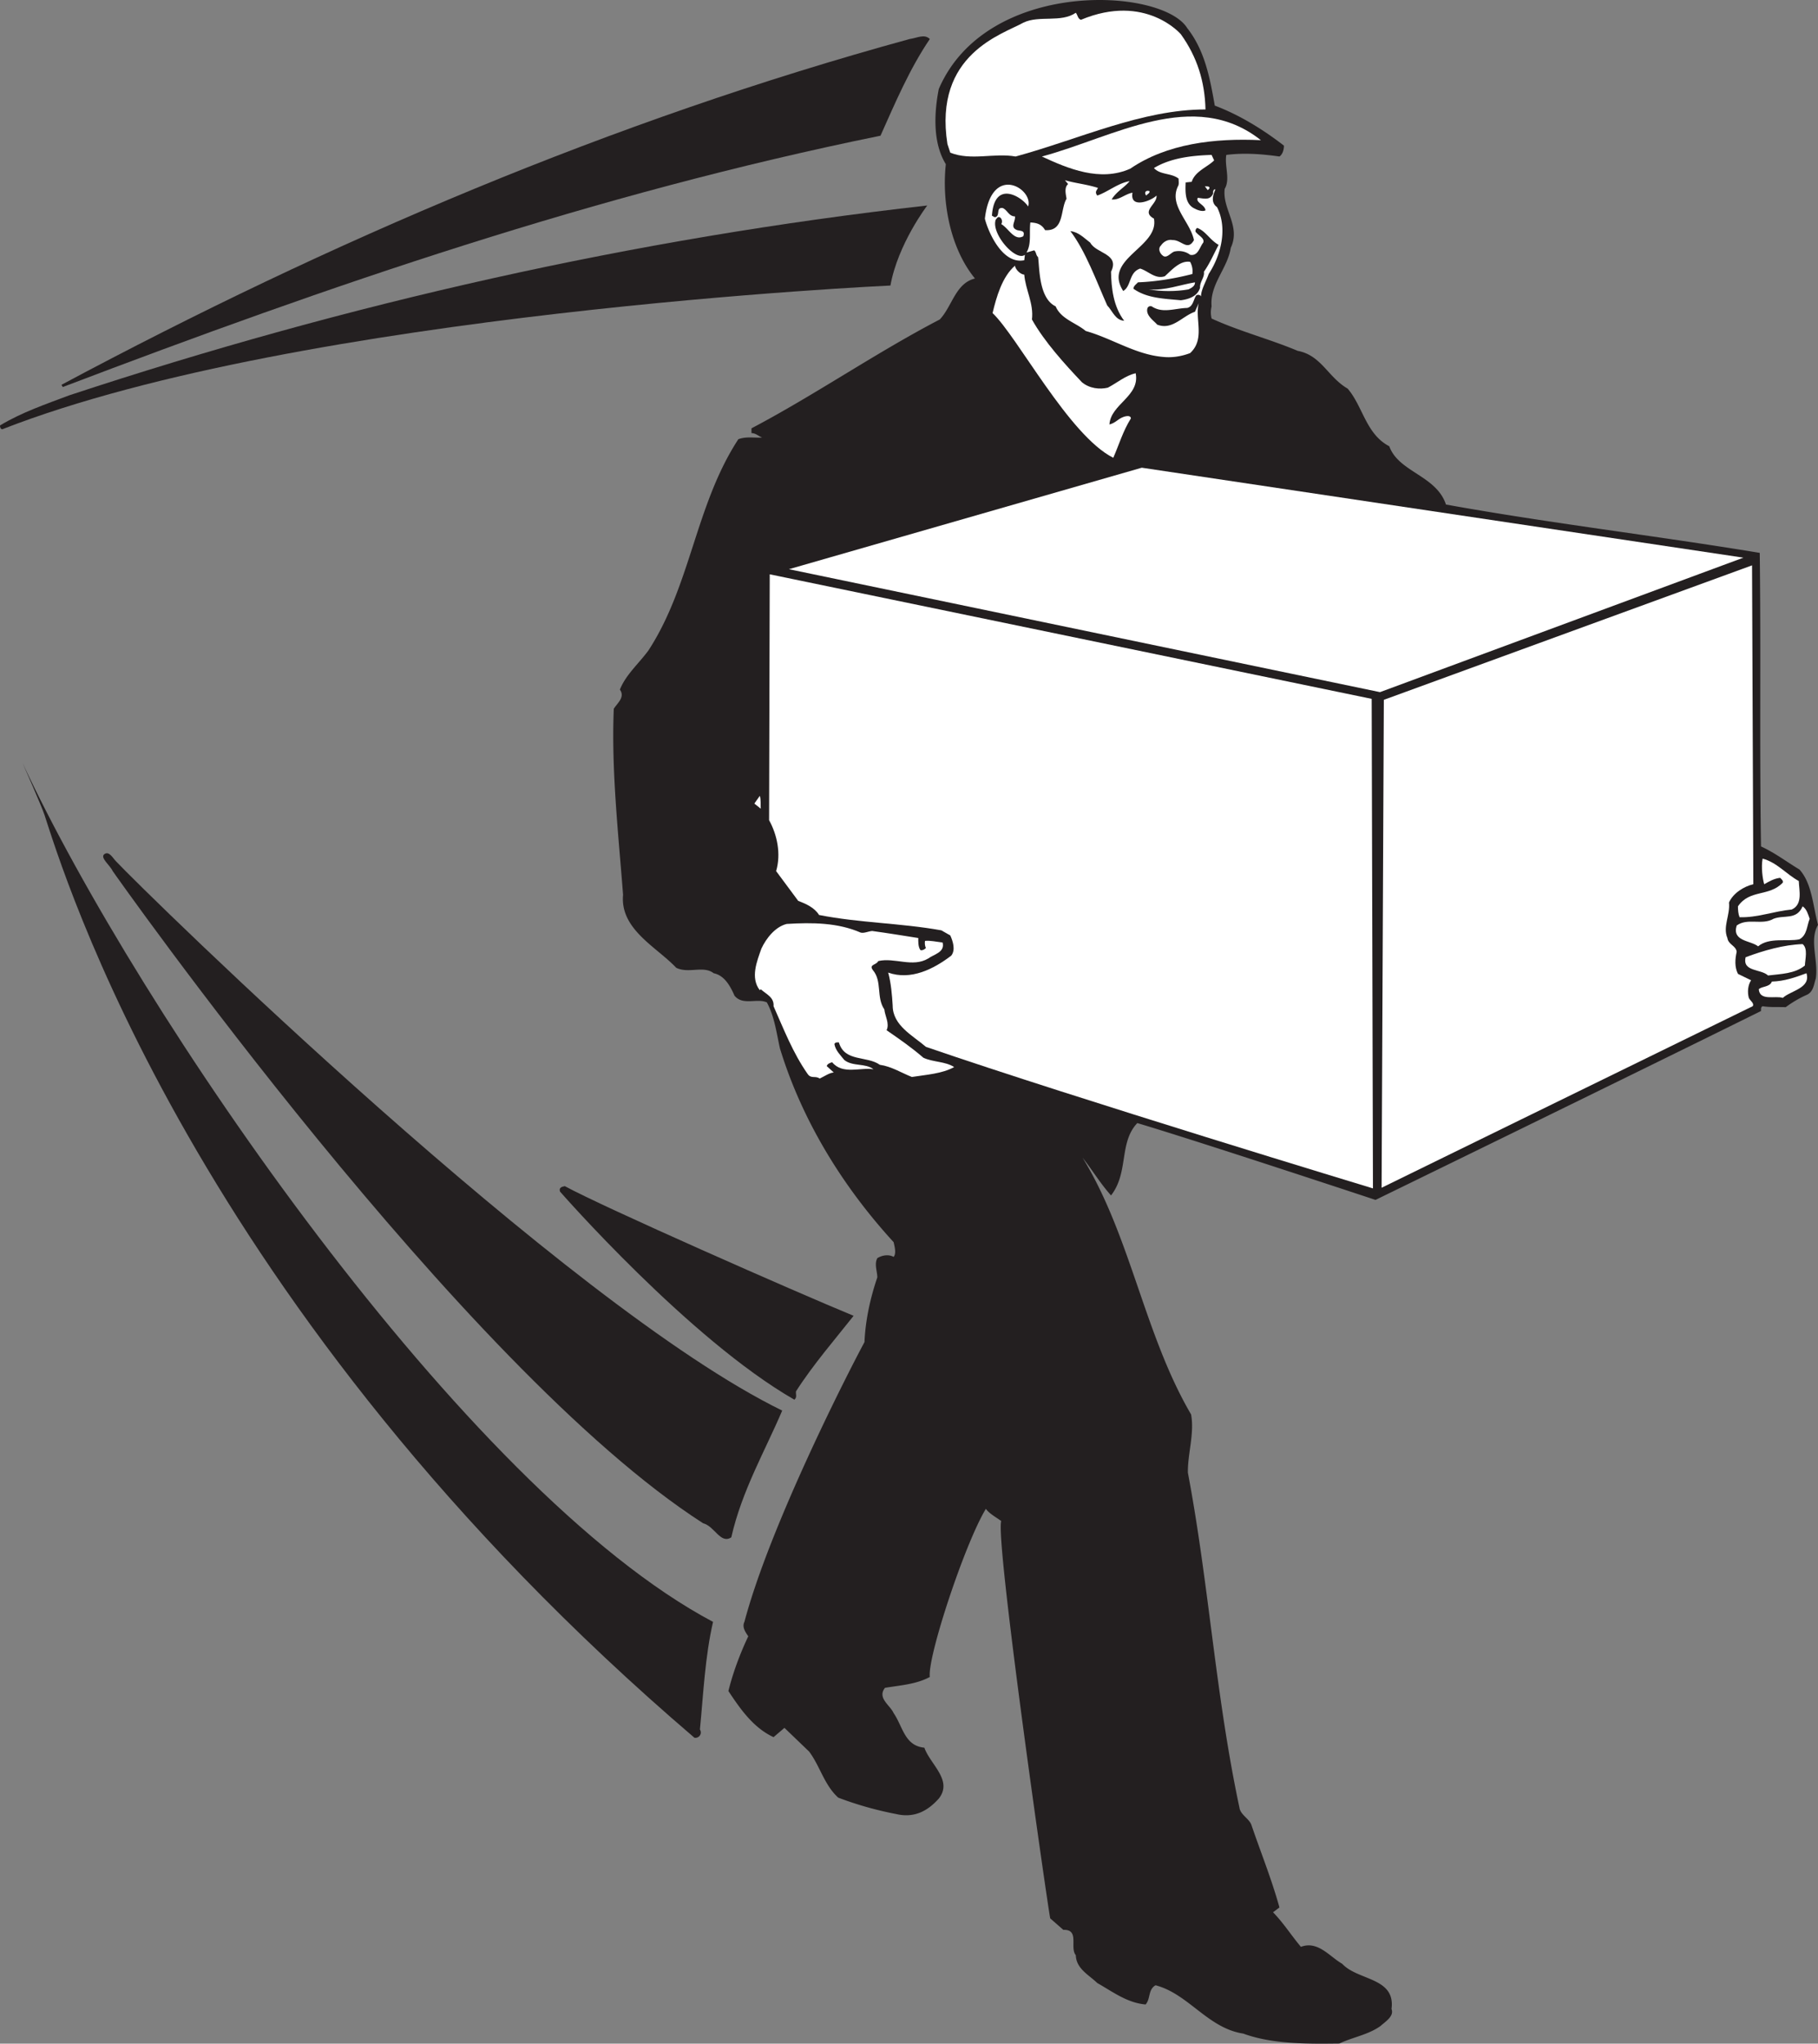 <svg xmlns="http://www.w3.org/2000/svg" width="511.016" height="574.492"><rect width="100%" height="100%" fill="#808080" stroke="none"/><path fill="#231f20" d="M333.719 7.907c4.949 6.3 6.386 14.043 7.738 21.781 6.93 2.61 13.5 6.66 19.441 11.25 0 1.172-.363 2.43-1.261 3.059-5.04-.719-9.989-1.078-14.942-.45-.539 3.063 1.172 6.84-.449 9.54-.719 5.761 4.59 10.441 1.711 16.562-.898 5.848-5.941 10.258-5.398 16.469-.274 1.258-.274 2.16 0 3.422 7.828 3.597 16.289 5.757 24.207 9.086 6.66 1.261 8.46 7.382 14.043 10.62 4.316 5.04 5.128 12.782 11.699 16.2 2.61 7.293 13.23 8.191 15.93 16.383 29.43 5.308 58.769 8.726 88.199 13.59.36 27.539-.09 54.628.36 82.527 3.78 1.71 7.198 4.32 10.8 6.48 3.508 3.871 3.777 10.079 5.219 15.57-2.52 4.321.18 10.079-.63 15.122-.538 1.617-.632 3.597-2.429 4.5-2.07.898-4.05 2.066-6.031 3.508-2.43-.09-4.23.09-6.48-.27-.54.27-.45.809-.45 1.352-36 17.82-108.36 53.097-108.36 53.097s-49.41-16.379-66.956-21.597c-5.223 5.488-2.344 13.859-7.383 20.34-3.059-3.422-5.309-7.204-8.008-10.622 13.5 21.961 17.367 49.77 30.508 72.18.988 5.399-.988 11.07-.899 16.379 5.938 31.41 7.739 62.46 14.489 94.14.27 2.07 2.879 3.15 3.422 5.04 2.609 7.648 5.668 15.21 7.828 23.039l-1.801 1.351c2.973 3.059 5.039 6.39 7.832 9.72 4.77-1.802 8.008 2.698 11.61 4.769 4.41 4.77 15.03 3.78 13.859 12.691.808 2.07-1.801 3.598-3.059 4.77-3.512 2.52-7.832 3.148-11.61 4.949-8.64.09-18.632.27-27-2.79-9.991-1.53-15.39-11.16-24.66-13.59-2.16 1.263-1.351 3.782-2.792 5.4-5.22-.45-9.27-3.598-13.586-6.028-2.434-2.34-5.942-4.05-6.032-7.832-1.8-2.07 1.168-7.29-3.511-7.11l-3.688-3.238c-.812-4.14-15.48-106.293-13.77-111.691-1.44-1.078-3.242-1.98-4.32-3.418-5.941 9.808-16.472 41.758-15.75 47.25-3.78 2.066-8.28 2.34-12.601 3.058-2.25 2.88 1.441 4.86 2.43 7.11 2.609 3.781 3.058 9.18 8.64 9.719 1.621 4.68 8.102 9.18 4.05 14.308-3.062 3.422-6.839 5.582-12.062 4.324a97.995 97.995 0 0 1-16.199-4.593c-3.96-3.598-5.129-8.907-8.187-12.957l-6.934-6.66-3.059 2.609c-5.667-2.61-9.359-7.918-12.69-12.961 1.26-5.129 3.241-10.438 5.581-15.39-.808-1.169-1.8-2.61-1.082-4.048 7.094-26.78 28.621-69.12 33.75-78.66.274-6.39 1.711-12.601 3.602-18.18 0-1.71-.899-3.69 0-5.402 1.261-.808 3.148-1.168 4.59-.36.808-.987.269-2.878 0-4.14-14.579-15.93-25.829-34.469-31.95-54.449-.992-4.41-1.531-9-3.691-12.957-2.79-1.262-6.75.988-9.09-1.89-1.078-2.43-2.7-5.673-5.848-6.301-2.882-2.25-7.023.18-10.53-1.532-5.493-5.847-15.84-10.8-14.942-20.52-1.348-17.46-3.328-35.187-2.61-52.288.993-1.621 3.243-3.239 1.711-5.399 1.711-4.23 5.219-7.199 8.012-10.98 11.969-18.36 13.227-40.95 25.29-59.403 2.25-.808 4.14-.359 6.66-.449-.993-.449-1.802-1.258-2.973-1.258v-1.351c17.64-9.27 35.101-21.328 52.921-30.598 3.508-3.691 4.41-10.172 9.899-11.52-6.93-8.46-9.36-21.421-8.188-32.132-3.87-6.297-3.183-15.012-1.98-21.149 13.46-31.195 62.797-28.527 69.84-17.101"/><path fill="#fff" d="M331.918 9.618c4.59 6.39 6.75 13.32 6.93 21.148-17.82 0-35.282 8.281-53.371 13.23-6.028-1.077-12.508 1.262-18.36-1.077l-.808-2.43c-3.97-25.344 15.57-30.871 21.328-34.11 4.41-2.16 10.62.09 14.761-2.792.54.632.54 1.71 1.438 1.98 18.172-7.586 28.082 4.05 28.082 4.05"/><path fill="#231f20" d="M261.36 10.97c-5.673 8.367-9.723 17.91-13.864 27.18C167.488 54.437 92.61 80.265 17.641 108.796l-.36-.628c75.239-40.23 154.707-74.25 238.406-97.2 2.07-.27 4.141-1.53 5.672 0"/><path fill="#fff" d="M354.418 39.407c-13.05-.629-26.461.992-36.723 8.012-8.457 3.78-17.457 0-24.836-3.422 20.16-5.399 42.657-19.528 61.559-4.59"/><path fill="#fff" d="M341.277 45.079c-1.71 1.8-5.398 3.058-6.3 6.031l-1.711.18c-.086 2.61-.27 6.117 2.613 7.379.808.449 2.25.898 2.969.449-.18-1.621-2.88-2.16-2.16-3.508 1.71.18 3.507.809 4.32-1.262-.09-.449.09-1.261.629-1.082-.719 1.531-1.352 3.692.449 4.953 3.062 6.028 1.082 13.59-2.34 18.809-.719 2.07-2.16 4.41-2.16 6.3-.27-.538-.988-.538-1.348-.269-.808 1.168-.808 3.059-2.52 3.508-3.511.09-6.929 1.621-9.991-.45-.72-.179-1.168.18-1.258.81-.274 1.89 1.89 3.242 2.789 4.32 4.23 1.71 7.11-2.43 10.62-3.598l1.079-2.434c-1.172 4.41 1.89 10.082-2.43 14.043-2.34.899-5.039 1.352-7.558 1.079-7.742-.63-14.403-5.22-21.781-7.29-2.79-2.34-6.93-3.332-8.461-6.93-4.887-2.304-4.5-11.339-4.95-13.859-.629-.539-.449-1.351-1.078-1.89l-2.16.629c1.438-2.52.719-5.309 1.078-8.457 1.801.09 3.153.449 4.14 2.156 5.49.363 4.231-5.848 6.032-8.816-.18-1.262-.723-3.153.45-4.141l-.903-1.082c3.062.902 5.852 1.082 9.273 2.16-.273.723-.992 1.082-.18 2.16 3.06-1.078 5.848-3.508 9.09-4.05-1.351 1.71-3.69 2.882-5.042 5.132 2.07.27 3.78-1.531 5.851-1.89-.82 4.644 5.219 2.34 6.75.808.27 2.43-4.5 4.41-.719 6.48 1.528 8.102-14.492 11.25-8.64 20.34 2.34-1.351 1.527-5.218 4.77-6.3 2.34.718 4.23 3.062 6.929 2.16 1.98-1.797 4.32-4.5 7.11-4.047a5.46 5.46 0 0 1 .628 3.418c-4.86 1.262-10.258 2.16-15.297 2.34-.363.449-1.261.992-1.261 1.8 3.78 2.7 8.64 2.79 13.32 3.239 2.16-.27 4.68-1.078 5.398-3.508-.09-1.71 1.352-2.973 1.082-4.5 1.707-2.43 2.79-5.039 4.137-7.562-2.52-1.438-3.598-3.868-6.027-4.77-.36.27-.54.629-.45 1.082.899 1.168 2.61 1.797 2.16 3.059-.991 1.168-1.44 3.87-3.69 3.418-1.262-.989-2.97-1.258-4.5-.899-1.083.45-2.16 2.07-3.239 1.082-.812-.633-1.351-1.98-.453-2.793.723-1.078 1.98-1.797 3.242-1.527 2.52-.09 4.23 3.238 6.031 0-1.082-5.223-7.113-9.723-4.5-15.121.36-.54.18-1.442.18-2.16-2.07-1.621-5.133-.989-6.93-2.97 4.77-2.878 10.707-3.51 16.2-3.69l.718 1.53M288.988 58.04c-1.62-2.614-9.48-7.727-10.172 2.61.364.089.633.538 1.082.358 1.258-.539 0-2.789 1.98-2.52 1.349.63 1.708 2.34 3.419 2.34.18 1.532-1.527 3.06.633 3.868 1.078.273 2.25.094 1.707 1.71-2.52 1.442-4.14-2.25-6.207-3.417.449-.629.18-1.8-.633-1.98-.45 0-.629.449-.899.718-1.441 3.871 5.61 11.918 8.188 9.899l-.18 1.53c-6.566 1.325-10.527-9.179-11.07-11.698 1.84-15.813 13.773-8.282 12.152-3.418"/><path fill="#fff" d="M339.93 52.637c.175.36-.184.54-.453.813l-.809-1.082c.45.09.988-.09 1.262.27m-16.832 1.082c.18.628-.63.808-.903 1.257-.629-.719-.265-1.617.903-1.258"/><path fill="#231f20" d="M260.637 57.766s-8.254 10.797-10.348 22.5c0 0-165.656 7.547-249.66 40.41-.54-.09-.629-.629-.629-1.078 6.121-3.691 12.781-5.941 19.438-8.46 78.21-25.829 158.671-44.098 241.199-53.372m45.813 10.442c1.706 3.152 8.366 3.058 5.847 8.191.09 4.59.633 9.719 3.691 13.77-2.52-.18-3.242-2.704-4.77-4.32-2.972-6.66-6.03-15.212-10.35-20.88 2.339.27 3.78 1.891 5.581 3.239"/><path fill="#fff" d="M287.906 77.208c.364 4.32 2.703 8.101 2.16 12.601 3.512 6.301 9.364 12.688 14.043 17.637 2.16 1.8 5.04 2.07 7.29 1.531 2.609-1.351 4.949-3.418 7.828-4.05 1.261 6.48-7.02 8.64-7.38 14.402 2.071-.543 2.61-1.98 4.77-2.34.54-.09 1.262 0 1.262.629-2.25 3.597-3.332 7.379-4.95 11.07-12.421-6.207-26.921-34.043-33.933-40.68 1.082-4.5 2.68-10.195 6.3-13.32.09.988 1.442 2.43 2.61 2.52m47.973 2.16c.09 1.078-1.082 1.62-1.8 1.98-3.423.63-7.743.63-11.161 0 4.68.36 8.64-1.261 12.96-1.98m154.169 77.398-102.149 37.801-166.14-34.559 99.18-28.53 169.109 25.288m2.789 91.801c-2.7.629-5.668 2.52-6.84 5.129.36 3.601-1.8 6.75-.45 9.988.27 1.89 2.43 2.16 2.61 3.871-.449 2.07-.629 4.23.36 6.211l3.691 1.801c-.902 1.348-1.082 3.328-.633 4.95.364.808 1.621 1.53 1.082 2.34-34.828 17.01-104.308 51.03-104.308 51.03l.629-137.16 103.5-37.8.359 89.64m-107.277-52.109.359 137.609s-83.25-25.2-125.64-39.781c-3.782-3.239-9.36-6.031-9.36-11.61-.18-2.968-.45-6.3-1.262-9.27 6.39 2.25 12.781-.991 17.73-4.769 1.262-1.62.45-4.05-.269-5.672l-2.52-1.437c-11.519-2.07-22.949-2.07-34.378-4.32-1.262-2.07-3.692-3.153-5.852-3.961l-6.21-8.371c1.44-4.86.273-10.258-1.977-14.309l.18-69.121 169.199 35.012"/><path fill="#231f20" d="M200.43 455.926c-2.25 9.72-2.703 20.07-3.692 30.239.719 1.172-.18 2.52-1.531 2.34C54.007 367.813 17.426 243.895 12.492 229.04c-.87-2.618-6.152-14.559-6.152-14.559 32.422 69.742 124.43 204.543 194.09 241.445"/><path fill="#fff" d="m213.836 227.325-1.797-1.438 1.527-2.16c.364 1.078.18 2.43.27 3.598"/><path fill="#231f20" d="M32.578 242.087c8.281 8.82 126.43 124.726 187.29 154.437-4.77 11.25-11.34 22.5-14.31 35.64-3.062 1.981-4.68-3.148-7.921-3.96-67.63-43.39-165.957-183.328-165.957-183.328-.72-1.621-3.676-3.809-2.34-4.77 1.336-.96 2.383 1.121 3.238 1.98"/><path fill="#fff" d="M505.617 247.669c.09 2.699 1.168 6.566-1.98 8.007-4.95.45-9.719 2.34-14.668 2.16-.364-.902-.453-1.98-.453-3.058 3.332-4.86 8.73-2.61 12.601-6.66.18-.633-.363-.903-.722-1.352-1.707.18-3.06.989-4.5 1.801-.45-1.531-.899-4.77-.45-7.2 4.051 1.079 6.57 4.317 10.172 6.302"/><path fill="#fff" d="M508.676 258.286c-.809 1.98-.719 4.59-2.88 5.761-3.331.72-8.55-.632-11.609 1.981-2.16-1.711-7.382-1.352-6.03-5.852 3.062-2.25 7.109 0 10.347-1.89 2.973-1.168 6.48.449 8.191-3.508 1.172.809 1.532 2.25 1.98 3.508m-263.519 3.422c4.59.629 8.371 1.257 12.961 1.976 0 .813-.09 2.524.63 3.422.632.09 1.081-.18 1.53-.629-.359-.543-.359-1.531-.27-1.98 1.352-.18 3.329.27 4.95.449.723 2.789-2.52 3.332-4.05 4.5-4.41 2.61-9.45-.36-14.04.719-.539 1.172-2.699.902-1.531 2.52 2.703 3.152.902 7.652 3.242 11.07.18 1.89 1.531 3.96.629 5.851 3.512 2.43 6.93 4.77 10.352 7.738 2.699 1.262 6.12.993 8.64 2.614-3.332 1.886-7.922 2.16-11.883 2.789-2.968-1.172-5.757-2.969-9-3.422-3.687-2.61-9.898-.719-11.52-6.297-.448 0-.987-.094-1.257.45.27 1.8 1.797 3.237 2.79 4.5 2.339 1.89 5.94.808 8.19 2.609-3.601-.63-8.64 1.62-11.613-1.98-.629.179-1.347.448-1.527 1.077l1.98 1.801c-1.261.09-2.613 1.082-3.96 1.71-1.172-.898-2.43.18-3.422-1.35-4.141-5.938-6.66-12.508-9.54-18.989.18-2.52-1.98-3.328-3.601-4.77l-.27.27c-2.699-3.512-.808-8.101.454-11.7 1.347-2.878 3.867-6.12 7.109-6.929 7.2-.449 14.398-.36 20.789 2.43.898.27 2.16-.36 3.238-.45m262.168 9.719c-2.879 2.34-6.75 2.34-10.347 2.79-1.98-1.891-7.29-.989-6.301-5.13 5.043-1.89 10.71-3.511 16.02-3.69 1.53 1.26.718 4.14.628 6.03m-6.207 9.09c-2.07-.719-6.48.989-6.75-2.43.899-.902 3.059-.539 3.688-2.16 3.511-.09 6.57-1.171 9.722-2.34 1.258 4.231-4.41 4.86-6.66 6.93"/><path fill="#231f20" d="M239.938 369.887c-5.04 6.387-11.43 13.77-16.2 21.239-.09.988.36 1.62-.449 2.34-29.613-16.985-65.879-58.5-65.879-58.5-.363-1.169.54-1.348 1.348-1.532 10.89 5.942 64.8 29.703 81.18 36.453"/></svg>
